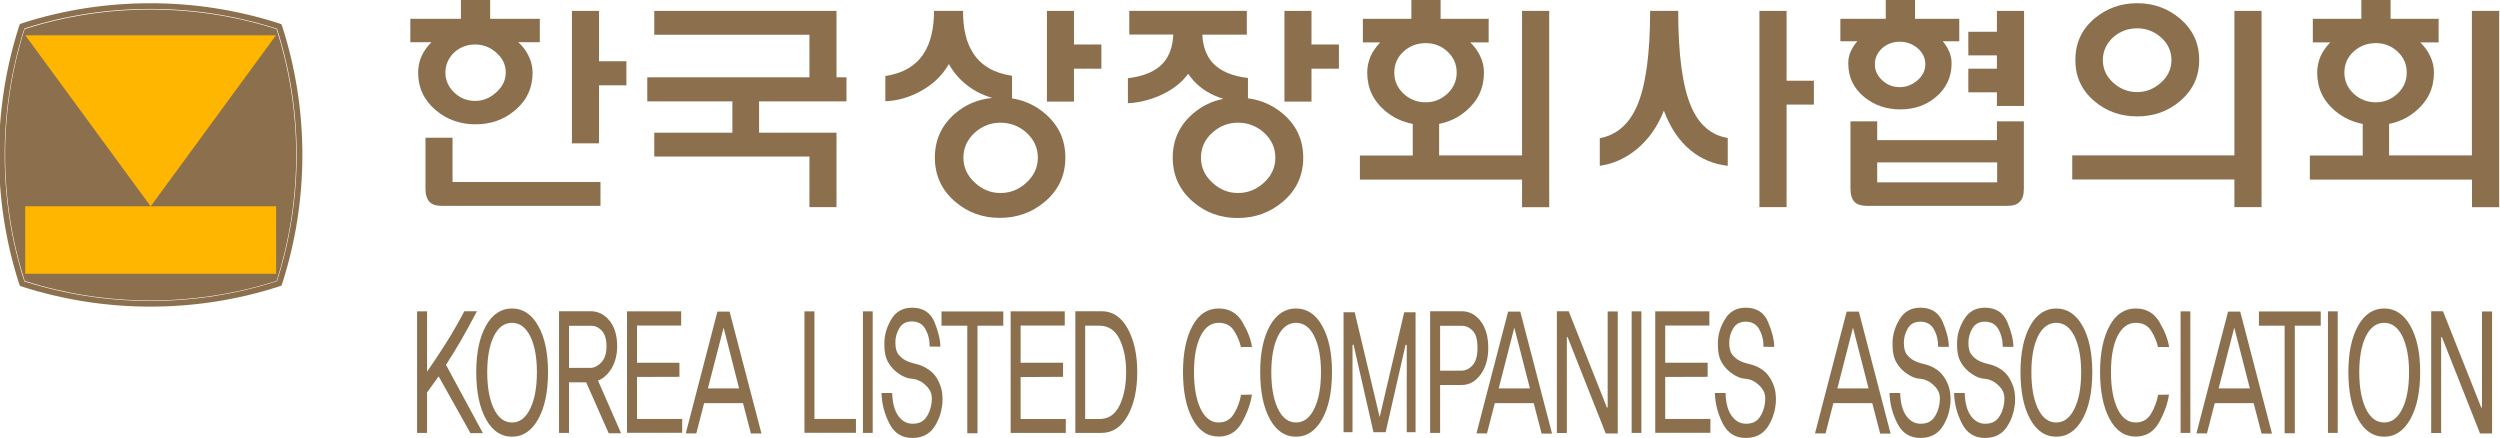 <svg width="137" height="24" viewBox="0 0 137 24" fill="none" xmlns="http://www.w3.org/2000/svg">
<g clip-path="url(#clip0_473_3986)">
<path d="M8.238 16.647C5.869 16.647 3.537 16.283 1.3 15.573L1.212 15.541L1.181 15.453C0.464 13.21 0.1 10.866 0.1 8.49C0.1 6.115 0.464 3.777 1.181 1.527L1.212 1.439L1.3 1.408C3.537 0.691 5.875 0.333 8.238 0.333C10.613 0.333 12.964 0.698 15.213 1.42L15.302 1.452L15.333 1.54C16.049 3.783 16.414 6.121 16.414 8.49C16.414 10.859 16.049 13.197 15.333 15.441L15.302 15.529L15.213 15.56C12.964 16.283 10.62 16.647 8.238 16.647Z" stroke="#8C704E" stroke-width="0.312" stroke-miterlimit="10"/>
<path d="M15.156 1.596C12.976 0.899 10.65 0.522 8.237 0.522C5.837 0.522 3.524 0.899 1.35 1.59C0.658 3.758 0.281 6.083 0.281 8.49C0.281 10.897 0.658 13.216 1.356 15.397C3.53 16.088 5.843 16.465 8.244 16.465C10.657 16.465 12.982 16.088 15.163 15.39C15.854 13.216 16.231 10.897 16.231 8.496C16.231 6.096 15.848 3.771 15.156 1.596Z" fill="#8C704E"/>
<path d="M15.131 11.306H1.381V15.001H15.131V11.306Z" fill="#FFB600"/>
<path d="M8.257 11.306L15.12 1.936H8.257H1.389L8.257 11.306Z" fill="#FFB600"/>
<path d="M32.825 0.597H31.342V7.855H32.825V4.676H34.327V3.356H32.825V0.597Z" fill="#8C704E"/>
<path d="M22.914 3.978C22.914 4.808 23.234 5.493 23.881 6.039C24.491 6.555 25.214 6.812 26.056 6.812C26.904 6.812 27.627 6.555 28.23 6.039C28.865 5.505 29.186 4.82 29.186 3.978C29.186 3.658 29.11 3.35 28.959 3.048C28.821 2.765 28.639 2.52 28.4 2.313H29.581V1.031H26.86V0H25.258V1.031H22.486V2.313H23.643C23.404 2.551 23.228 2.803 23.108 3.06C22.977 3.35 22.914 3.658 22.914 3.978ZM24.893 2.872C25.214 2.583 25.597 2.438 26.037 2.438C26.471 2.438 26.848 2.583 27.181 2.872C27.539 3.18 27.715 3.544 27.715 3.978C27.715 4.393 27.539 4.757 27.181 5.071C26.841 5.379 26.458 5.53 26.037 5.53C25.597 5.53 25.214 5.379 24.893 5.071C24.573 4.764 24.409 4.405 24.409 3.978C24.409 3.544 24.573 3.18 24.893 2.872Z" fill="#8C704E"/>
<path d="M24.806 7.547H23.316V10.332C23.316 10.671 23.392 10.916 23.543 11.067C23.681 11.211 23.895 11.28 24.19 11.28H32.906V9.973H24.799V7.547H24.806Z" fill="#8C704E"/>
<path d="M45.84 0.597H35.854V1.904H44.357V4.236H35.471V5.555H40.134V7.271H35.854V8.578H44.357V11.35H45.84V7.271H41.598V5.555H46.387V4.236H45.84V0.597Z" fill="#8C704E"/>
<path d="M58.854 0.597H57.371V5.568H58.854V3.764H60.356V2.438H58.854V0.597Z" fill="#8C704E"/>
<path d="M55.46 5.392V4.154C54.486 4.009 53.776 3.601 53.336 2.922C52.952 2.344 52.77 1.571 52.776 0.597H51.187C51.18 1.577 50.992 2.357 50.627 2.922C50.194 3.601 49.49 4.016 48.516 4.167V5.549C49.15 5.524 49.773 5.354 50.37 5.04C51.08 4.669 51.626 4.16 51.997 3.513C52.368 4.167 52.883 4.669 53.537 5.028C53.807 5.172 54.084 5.279 54.373 5.367C53.6 5.442 52.921 5.719 52.337 6.222C51.601 6.856 51.23 7.661 51.23 8.635C51.23 9.609 51.601 10.413 52.337 11.048C53.022 11.639 53.839 11.94 54.787 11.94C55.736 11.94 56.56 11.645 57.264 11.048C58.011 10.413 58.382 9.609 58.382 8.635C58.382 7.661 58.011 6.856 57.264 6.222C56.748 5.775 56.139 5.499 55.46 5.392ZM56.239 10.017C55.831 10.388 55.359 10.577 54.825 10.577C54.297 10.577 53.832 10.388 53.43 10.017C53.009 9.634 52.795 9.175 52.795 8.641C52.795 8.101 53.009 7.636 53.43 7.258C53.839 6.9 54.303 6.724 54.825 6.724C55.359 6.724 55.831 6.9 56.239 7.258C56.66 7.642 56.874 8.101 56.874 8.641C56.874 9.175 56.66 9.634 56.239 10.017Z" fill="#8C704E"/>
<path d="M71.87 0.597H70.387V5.568H71.87V3.764H73.372V2.438H71.87V0.597Z" fill="#8C704E"/>
<path d="M68.388 5.386V4.273C67.508 4.173 66.861 3.89 66.447 3.438C66.107 3.054 65.919 2.545 65.887 1.898H68.326V0.597H61.884V1.892H64.297C64.266 2.551 64.084 3.067 63.751 3.444C63.342 3.903 62.695 4.179 61.809 4.286V5.656C62.387 5.631 62.959 5.493 63.537 5.247C64.234 4.94 64.756 4.537 65.114 4.041C65.454 4.556 65.931 4.958 66.553 5.235C66.71 5.304 66.874 5.367 67.043 5.417C66.421 5.537 65.862 5.807 65.372 6.228C64.637 6.863 64.266 7.667 64.266 8.641C64.266 9.615 64.637 10.419 65.372 11.054C66.057 11.645 66.874 11.947 67.823 11.947C68.772 11.947 69.595 11.651 70.299 11.054C71.047 10.419 71.417 9.615 71.417 8.641C71.417 7.667 71.047 6.863 70.299 6.228C69.74 5.757 69.099 5.48 68.388 5.386ZM69.256 10.017C68.847 10.388 68.376 10.577 67.842 10.577C67.314 10.577 66.849 10.388 66.447 10.017C66.025 9.634 65.812 9.175 65.812 8.641C65.812 8.101 66.025 7.636 66.447 7.258C66.855 6.9 67.32 6.724 67.842 6.724C68.376 6.724 68.847 6.9 69.256 7.258C69.677 7.642 69.89 8.101 69.89 8.641C69.89 9.175 69.677 9.634 69.256 10.017Z" fill="#8C704E"/>
<path d="M83.401 8.515H78.864V6.787C79.417 6.68 79.907 6.448 80.341 6.077C80.994 5.524 81.321 4.826 81.321 3.978C81.321 3.658 81.252 3.35 81.108 3.06C80.982 2.79 80.8 2.545 80.573 2.325H81.095H81.579V1.031H78.946V0H77.343V1.031H74.685V2.325H75.408H75.634C75.408 2.564 75.232 2.815 75.112 3.073C74.987 3.368 74.924 3.67 74.924 3.978C74.924 4.826 75.251 5.524 75.904 6.077C76.35 6.448 76.853 6.68 77.419 6.793V8.522H74.522V9.841H83.408V11.356H84.897V0.597H83.408V8.515H83.401ZM76.407 3.978C76.407 3.519 76.576 3.136 76.916 2.822C77.255 2.514 77.664 2.363 78.135 2.363C78.594 2.363 78.983 2.514 79.317 2.822C79.656 3.136 79.826 3.519 79.826 3.978C79.826 4.424 79.656 4.814 79.317 5.134C78.977 5.449 78.581 5.606 78.135 5.606C77.657 5.606 77.255 5.449 76.916 5.134C76.576 4.814 76.407 4.43 76.407 3.978Z" fill="#8C704E"/>
<path d="M97.905 0.597H96.416V11.35H97.905V5.731H99.401V4.424H97.905V0.597Z" fill="#8C704E"/>
<path d="M92.677 5.844C92.199 4.732 91.966 2.985 91.966 0.597H90.427C90.427 2.985 90.182 4.738 89.692 5.844C89.252 6.825 88.579 7.403 87.668 7.573V9.087C88.372 8.987 89.019 8.704 89.616 8.239C90.301 7.698 90.823 6.969 91.181 6.064C91.527 6.995 92.017 7.724 92.645 8.239C93.223 8.71 93.902 8.999 94.681 9.087V7.56C93.77 7.409 93.104 6.837 92.677 5.844Z" fill="#8C704E"/>
<path d="M109.43 1.741H107.865V3.035H109.43V3.764H107.865V5.059H109.43V5.807H110.919V0.597H109.43V1.741Z" fill="#8C704E"/>
<path d="M109.444 7.679H102.871V6.649H101.406V10.331C101.406 10.671 101.482 10.916 101.632 11.067C101.777 11.211 101.997 11.28 102.292 11.28H110.022C110.317 11.28 110.537 11.211 110.669 11.067C110.833 10.922 110.908 10.677 110.908 10.331V6.649H109.431V7.679H109.444ZM109.444 9.992H102.871V8.899H109.444V9.992Z" fill="#8C704E"/>
<path d="M101.285 3.469C101.285 4.223 101.574 4.839 102.165 5.323C102.718 5.769 103.372 5.995 104.138 5.995C104.899 5.995 105.552 5.769 106.08 5.323C106.658 4.839 106.947 4.223 106.947 3.469C106.947 3.243 106.903 3.023 106.809 2.809C106.721 2.614 106.608 2.432 106.464 2.262H107.368V1.031H104.943V0H103.34V1.031H100.852V2.262H101.782C101.631 2.432 101.511 2.614 101.423 2.809C101.323 3.023 101.285 3.243 101.285 3.469ZM103.152 2.633C103.416 2.407 103.73 2.288 104.107 2.288C104.471 2.288 104.792 2.401 105.075 2.633C105.364 2.878 105.508 3.174 105.508 3.526C105.508 3.859 105.364 4.148 105.075 4.405C104.786 4.65 104.465 4.776 104.107 4.776C103.736 4.776 103.416 4.65 103.152 4.405C102.881 4.16 102.743 3.865 102.743 3.526C102.743 3.174 102.881 2.878 103.152 2.633Z" fill="#8C704E"/>
<path d="M117.122 6.379C118.021 6.379 118.8 6.102 119.46 5.543C120.164 4.952 120.516 4.198 120.516 3.293C120.516 2.369 120.164 1.609 119.46 1.018C118.8 0.459 118.021 0.176 117.122 0.176C116.217 0.176 115.432 0.459 114.772 1.018C114.074 1.609 113.729 2.369 113.729 3.293C113.729 4.198 114.074 4.952 114.772 5.543C115.432 6.102 116.211 6.379 117.122 6.379ZM115.809 2.036C116.179 1.716 116.619 1.552 117.116 1.552C117.606 1.552 118.04 1.716 118.41 2.036C118.8 2.382 118.995 2.803 118.995 3.293C118.995 3.777 118.8 4.192 118.41 4.537C118.027 4.877 117.6 5.046 117.116 5.046C116.626 5.046 116.186 4.877 115.809 4.537C115.425 4.192 115.237 3.777 115.237 3.293C115.237 2.803 115.432 2.382 115.809 2.036Z" fill="#8C704E"/>
<path d="M122.445 8.515H116.405H113.559V9.835H122.445V11.35H123.934V0.597H122.445V8.515Z" fill="#8C704E"/>
<path d="M135.46 0.597V8.515H130.923V6.787C131.476 6.68 131.966 6.448 132.399 6.077C133.053 5.524 133.38 4.826 133.38 3.978C133.38 3.658 133.311 3.35 133.166 3.06C133.04 2.79 132.858 2.545 132.632 2.325H133.154H133.637V1.031H131.004V0H129.402V1.031H126.743V2.325H127.466H127.692C127.466 2.564 127.29 2.815 127.171 3.073C127.045 3.368 126.982 3.67 126.982 3.978C126.982 4.826 127.309 5.524 127.963 6.077C128.409 6.448 128.912 6.68 129.477 6.793V8.522H126.58V9.841H135.466V11.356H136.956V0.597H135.46ZM128.472 3.978C128.472 3.519 128.641 3.136 128.981 2.822C129.32 2.514 129.729 2.363 130.2 2.363C130.659 2.363 131.048 2.514 131.381 2.822C131.721 3.136 131.89 3.519 131.89 3.978C131.89 4.424 131.721 4.814 131.381 5.134C131.042 5.449 130.646 5.606 130.2 5.606C129.722 5.606 129.32 5.449 128.981 5.134C128.641 4.814 128.472 4.43 128.472 3.978Z" fill="#8C704E"/>
<path d="M25.784 23.742L24.037 20.625C23.886 20.833 23.76 21.015 23.647 21.166C23.541 21.323 23.459 21.43 23.402 21.499V23.724H22.855V17.062H23.402V20.368C23.685 19.972 24.012 19.469 24.401 18.866C24.785 18.262 25.13 17.653 25.445 17.056H26.136C25.834 17.634 25.539 18.168 25.256 18.665C24.967 19.161 24.697 19.601 24.439 19.991L26.463 23.736H25.784V23.742Z" fill="#8C704E"/>
<path d="M29.497 17.86C29.856 18.495 30.032 19.343 30.032 20.386C30.032 21.461 29.856 22.316 29.497 22.963C29.139 23.604 28.662 23.931 28.058 23.931C27.455 23.931 26.977 23.61 26.625 22.963C26.274 22.322 26.098 21.461 26.098 20.386C26.098 19.337 26.274 18.495 26.625 17.86C26.977 17.225 27.455 16.905 28.058 16.905C28.662 16.905 29.139 17.225 29.497 17.86ZM29.058 22.391C29.303 21.888 29.422 21.216 29.422 20.393C29.422 19.582 29.303 18.928 29.058 18.432C28.812 17.936 28.479 17.691 28.058 17.691C27.631 17.691 27.298 17.942 27.059 18.432C26.82 18.928 26.701 19.582 26.701 20.393C26.701 21.222 26.82 21.888 27.059 22.391C27.298 22.894 27.631 23.152 28.058 23.152C28.479 23.152 28.812 22.9 29.058 22.391Z" fill="#8C704E"/>
<path d="M33.356 23.742L32.124 20.952H31.181V23.724H30.635V17.056H32.369C32.784 17.056 33.123 17.232 33.406 17.577C33.683 17.923 33.821 18.394 33.821 18.973C33.821 19.431 33.72 19.827 33.526 20.166C33.331 20.5 33.079 20.732 32.772 20.858L34.035 23.742H33.356ZM32.96 19.852C33.142 19.651 33.236 19.362 33.236 18.979C33.236 18.589 33.148 18.306 32.979 18.124C32.809 17.942 32.621 17.854 32.407 17.854H31.181V20.16H32.363C32.577 20.154 32.772 20.053 32.96 19.852Z" fill="#8C704E"/>
<path d="M34.361 23.723V17.062H37.328V17.841H34.908V19.877H37.233V20.65L34.908 20.657V22.957H37.384V23.717H34.361V23.723Z" fill="#8C704E"/>
<path d="M41.15 23.755L40.716 22.09H38.586L38.158 23.749H37.58L39.315 17.075H39.981L41.728 23.755H41.15ZM39.654 17.954L38.793 21.285H40.502L39.654 17.954Z" fill="#8C704E"/>
<path d="M44.084 23.723V17.062H44.631V22.957H46.906V23.717H44.084V23.723Z" fill="#8C704E"/>
<path d="M47.289 23.723V17.062H47.823V23.723H47.289Z" fill="#8C704E"/>
<path d="M51.486 21.015C51.625 21.335 51.675 21.7 51.644 22.096C51.593 22.611 51.436 23.057 51.172 23.434C50.902 23.811 50.513 24 49.997 24C49.425 24 49.004 23.736 48.734 23.202C48.464 22.668 48.319 22.115 48.307 21.537H48.891C48.91 22.083 49.017 22.498 49.224 22.787C49.431 23.076 49.696 23.221 50.016 23.221C50.343 23.221 50.582 23.108 50.745 22.888C50.908 22.668 51.009 22.391 51.053 22.064C51.084 21.807 51.059 21.593 50.977 21.436C50.896 21.273 50.764 21.128 50.594 20.996C50.399 20.852 50.198 20.77 49.978 20.757C49.758 20.745 49.538 20.663 49.312 20.518C49.029 20.336 48.816 20.116 48.671 19.852C48.52 19.595 48.451 19.23 48.464 18.771C48.47 18.325 48.602 17.898 48.853 17.483C49.105 17.068 49.482 16.861 49.985 16.861C50.582 16.861 50.99 17.125 51.21 17.646C51.417 18.162 51.531 18.614 51.531 18.998L50.946 18.991C50.946 18.621 50.864 18.3 50.707 18.024C50.55 17.753 50.305 17.615 49.972 17.615C49.658 17.615 49.431 17.735 49.287 17.98C49.142 18.218 49.067 18.482 49.067 18.765C49.067 19.067 49.124 19.287 49.237 19.425C49.35 19.563 49.469 19.664 49.595 19.733C49.752 19.821 49.959 19.89 50.205 19.947C50.45 20.003 50.695 20.11 50.927 20.28C51.166 20.449 51.355 20.694 51.486 21.015Z" fill="#8C704E"/>
<path d="M53.567 17.848V23.742H53.008V17.848H51.594V17.068H54.981V17.848H53.567Z" fill="#8C704E"/>
<path d="M55.383 23.723V17.062H58.349V17.841H55.93V19.877H58.255V20.65L55.93 20.663V22.963H58.406V23.723H55.383V23.723Z" fill="#8C704E"/>
<path d="M61.793 17.998C62.145 18.633 62.321 19.425 62.321 20.38C62.321 21.36 62.145 22.165 61.793 22.787C61.441 23.409 60.964 23.724 60.354 23.724H58.928V17.056H60.354C60.958 17.049 61.441 17.364 61.793 17.998ZM61.353 22.215C61.592 21.719 61.712 21.103 61.712 20.387C61.712 19.683 61.592 19.086 61.353 18.589C61.115 18.099 60.744 17.848 60.241 17.848H59.468V22.963H60.241C60.744 22.963 61.115 22.712 61.353 22.215Z" fill="#8C704E"/>
<path d="M68.002 19.017C67.933 18.709 67.807 18.413 67.625 18.124C67.442 17.835 67.166 17.691 66.783 17.691C66.362 17.691 66.028 17.936 65.79 18.419C65.551 18.903 65.431 19.563 65.431 20.38C65.431 21.222 65.551 21.895 65.79 22.397C66.028 22.9 66.362 23.152 66.783 23.152C67.153 23.152 67.43 22.988 67.625 22.668C67.82 22.347 67.945 22.002 68.008 21.637L68.605 21.625C68.53 22.127 68.347 22.636 68.058 23.152C67.769 23.667 67.342 23.924 66.783 23.924C66.173 23.924 65.695 23.604 65.35 22.957C65.004 22.316 64.828 21.455 64.828 20.38C64.828 19.331 65.004 18.489 65.35 17.854C65.695 17.219 66.173 16.905 66.783 16.905C67.354 16.905 67.788 17.15 68.077 17.64C68.366 18.13 68.549 18.589 68.611 19.017H68.002V19.017Z" fill="#8C704E"/>
<path d="M72.458 17.86C72.817 18.495 72.993 19.343 72.993 20.386C72.993 21.461 72.817 22.316 72.458 22.963C72.1 23.604 71.623 23.931 71.019 23.931C70.416 23.931 69.938 23.61 69.587 22.963C69.235 22.322 69.059 21.461 69.059 20.386C69.059 19.337 69.235 18.495 69.587 17.86C69.938 17.225 70.416 16.905 71.019 16.905C71.623 16.905 72.106 17.225 72.458 17.86ZM72.025 22.391C72.27 21.888 72.389 21.216 72.389 20.393C72.389 19.582 72.27 18.928 72.025 18.432C71.78 17.936 71.447 17.691 71.026 17.691C70.598 17.691 70.265 17.942 70.026 18.432C69.788 18.928 69.668 19.582 69.668 20.393C69.668 21.222 69.788 21.888 70.026 22.391C70.265 22.894 70.598 23.152 71.026 23.152C71.447 23.152 71.78 22.9 72.025 22.391Z" fill="#8C704E"/>
<path d="M77.09 23.686V18.91L77.027 18.891L75.933 23.686H75.267L74.174 18.884L74.117 18.91V23.686H73.627V17.112H74.237L75.606 22.856L76.951 17.112H77.573V23.686H77.09V23.686Z" fill="#8C704E"/>
<path d="M81.136 17.596C81.413 17.954 81.557 18.445 81.557 19.054C81.557 19.651 81.419 20.141 81.136 20.525C80.853 20.908 80.508 21.097 80.106 21.097H78.918V23.724H78.371V17.056H80.106C80.514 17.056 80.86 17.238 81.136 17.596ZM80.703 20.009C80.879 19.815 80.966 19.494 80.966 19.054C80.966 18.614 80.879 18.306 80.703 18.124C80.527 17.942 80.326 17.854 80.106 17.854H78.918V20.311H80.106C80.326 20.305 80.527 20.21 80.703 20.009Z" fill="#8C704E"/>
<path d="M84.48 23.755L84.046 22.09H81.916L81.488 23.749H80.91L82.645 17.075H83.311L85.052 23.761H84.48V23.755ZM82.984 17.954L82.129 21.285H83.839L82.984 17.954Z" fill="#8C704E"/>
<path d="M87.994 23.755L85.901 18.463L85.863 18.482V23.73H85.316V17.056H85.964L88.063 22.341L88.1 22.322V17.068H88.653V23.755H87.994Z" fill="#8C704E"/>
<path d="M89.414 23.723V17.062H89.948V23.723H89.414Z" fill="#8C704E"/>
<path d="M90.707 23.723V17.062H93.673V17.841H91.254V19.877H93.579V20.65L91.254 20.657V22.957H93.73V23.717H90.707V23.723Z" fill="#8C704E"/>
<path d="M97.156 21.015C97.295 21.335 97.345 21.7 97.314 22.096C97.263 22.611 97.106 23.057 96.842 23.434C96.572 23.811 96.182 24 95.667 24C95.095 24 94.674 23.736 94.404 23.202C94.134 22.668 93.989 22.115 93.977 21.537H94.561C94.574 22.083 94.687 22.498 94.894 22.787C95.102 23.076 95.365 23.221 95.686 23.221C96.013 23.221 96.251 23.108 96.415 22.888C96.578 22.668 96.679 22.391 96.723 22.064C96.754 21.807 96.729 21.593 96.647 21.436C96.566 21.273 96.434 21.128 96.264 20.996C96.076 20.852 95.868 20.77 95.648 20.757C95.428 20.745 95.208 20.663 94.988 20.518C94.706 20.336 94.492 20.116 94.347 19.852C94.197 19.595 94.127 19.23 94.14 18.771C94.146 18.325 94.278 17.898 94.536 17.483C94.787 17.068 95.164 16.861 95.667 16.861C96.264 16.861 96.673 17.125 96.892 17.646C97.112 18.168 97.226 18.627 97.226 19.01L96.641 19.004C96.641 18.633 96.559 18.313 96.402 18.036C96.245 17.766 96 17.628 95.667 17.628C95.353 17.628 95.127 17.747 94.982 17.992C94.838 18.231 94.762 18.495 94.762 18.778C94.762 19.079 94.819 19.299 94.932 19.438C95.045 19.576 95.164 19.676 95.29 19.745C95.447 19.834 95.654 19.903 95.9 19.959C96.145 20.016 96.383 20.122 96.622 20.292C96.83 20.449 97.018 20.694 97.156 21.015Z" fill="#8C704E"/>
<path d="M103.032 23.755L102.599 22.09H100.468L100.041 23.749H99.463L101.197 17.075H101.864L103.604 23.761H103.032V23.755ZM101.543 17.954L100.688 21.285H102.398L101.543 17.954Z" fill="#8C704E"/>
<path d="M106.727 21.015C106.865 21.335 106.915 21.7 106.884 22.096C106.834 22.611 106.676 23.057 106.413 23.434C106.142 23.811 105.753 24 105.237 24C104.665 24 104.244 23.736 103.974 23.202C103.704 22.668 103.559 22.115 103.547 21.537H104.131C104.144 22.083 104.257 22.498 104.464 22.787C104.672 23.076 104.936 23.221 105.256 23.221C105.583 23.221 105.822 23.108 105.985 22.888C106.149 22.668 106.249 22.391 106.293 22.064C106.325 21.807 106.299 21.593 106.218 21.436C106.136 21.273 106.004 21.128 105.834 20.996C105.646 20.852 105.438 20.77 105.219 20.757C104.999 20.745 104.779 20.663 104.559 20.518C104.276 20.336 104.062 20.116 103.918 19.852C103.767 19.595 103.698 19.23 103.71 18.771C103.717 18.325 103.849 17.898 104.106 17.483C104.358 17.068 104.735 16.861 105.237 16.861C105.834 16.861 106.243 17.125 106.463 17.646C106.683 18.168 106.796 18.627 106.796 19.01L106.211 19.004C106.211 18.633 106.13 18.313 105.973 18.036C105.816 17.766 105.57 17.628 105.237 17.628C104.923 17.628 104.697 17.747 104.552 17.992C104.408 18.231 104.332 18.495 104.332 18.778C104.332 19.079 104.389 19.299 104.502 19.438C104.615 19.576 104.735 19.676 104.86 19.745C105.017 19.834 105.225 19.903 105.47 19.959C105.715 20.016 105.954 20.122 106.193 20.292C106.4 20.449 106.589 20.694 106.727 21.015Z" fill="#8C704E"/>
<path d="M110.264 21.015C110.402 21.335 110.452 21.7 110.421 22.096C110.371 22.611 110.214 23.057 109.95 23.434C109.679 23.811 109.29 24 108.774 24C108.203 24 107.782 23.736 107.511 23.202C107.241 22.668 107.097 22.115 107.084 21.537H107.668C107.681 22.083 107.794 22.498 108.002 22.787C108.209 23.076 108.473 23.221 108.793 23.221C109.12 23.221 109.359 23.108 109.522 22.888C109.686 22.668 109.786 22.391 109.83 22.064C109.862 21.807 109.837 21.593 109.755 21.436C109.673 21.273 109.541 21.128 109.371 20.996C109.183 20.852 108.976 20.77 108.756 20.757C108.536 20.745 108.316 20.663 108.096 20.518C107.813 20.336 107.599 20.116 107.455 19.852C107.304 19.595 107.235 19.23 107.247 18.771C107.254 18.325 107.386 17.898 107.643 17.483C107.895 17.068 108.272 16.861 108.774 16.861C109.371 16.861 109.78 17.125 110 17.646C110.22 18.168 110.333 18.627 110.333 19.01L109.749 19.004C109.749 18.633 109.667 18.313 109.51 18.036C109.353 17.766 109.108 17.628 108.774 17.628C108.46 17.628 108.234 17.747 108.089 17.992C107.945 18.231 107.87 18.495 107.87 18.778C107.87 19.079 107.926 19.299 108.039 19.438C108.152 19.576 108.272 19.676 108.397 19.745C108.555 19.834 108.762 19.903 109.007 19.959C109.252 20.016 109.491 20.122 109.73 20.292C109.943 20.449 110.126 20.694 110.264 21.015Z" fill="#8C704E"/>
<path d="M114.123 17.86C114.481 18.495 114.657 19.343 114.657 20.386C114.657 21.461 114.481 22.316 114.123 22.963C113.764 23.604 113.287 23.931 112.683 23.931C112.08 23.931 111.602 23.61 111.251 22.963C110.899 22.322 110.723 21.461 110.723 20.386C110.723 19.337 110.899 18.495 111.251 17.86C111.602 17.225 112.08 16.905 112.683 16.905C113.287 16.905 113.764 17.225 114.123 17.86ZM113.683 22.391C113.928 21.888 114.047 21.216 114.047 20.393C114.047 19.582 113.921 18.928 113.683 18.432C113.437 17.936 113.104 17.691 112.683 17.691C112.256 17.691 111.923 17.942 111.678 18.432C111.439 18.928 111.32 19.582 111.32 20.393C111.32 21.222 111.439 21.888 111.678 22.391C111.917 22.894 112.25 23.152 112.683 23.152C113.104 23.152 113.437 22.9 113.683 22.391Z" fill="#8C704E"/>
<path d="M118.258 19.017C118.188 18.709 118.063 18.413 117.881 18.124C117.698 17.835 117.422 17.691 117.038 17.691C116.611 17.691 116.284 17.936 116.039 18.419C115.8 18.903 115.681 19.563 115.681 20.38C115.681 21.222 115.8 21.895 116.039 22.397C116.278 22.9 116.611 23.152 117.038 23.152C117.409 23.152 117.686 22.988 117.881 22.668C118.069 22.347 118.201 22.002 118.264 21.637L118.861 21.625C118.785 22.127 118.603 22.636 118.314 23.152C118.025 23.667 117.598 23.924 117.038 23.924C116.429 23.924 115.951 23.604 115.606 22.957C115.26 22.316 115.084 21.455 115.084 20.38C115.084 19.331 115.26 18.489 115.606 17.854C115.951 17.219 116.429 16.905 117.038 16.905C117.61 16.905 118.044 17.15 118.333 17.64C118.622 18.13 118.804 18.589 118.867 19.017H118.258V19.017Z" fill="#8C704E"/>
<path d="M119.496 23.723V17.062H120.03V23.723H119.496Z" fill="#8C704E"/>
<path d="M123.933 23.755L123.499 22.09H121.369L120.941 23.749H120.363L122.098 17.075H122.764L124.505 23.761H123.933V23.755ZM122.437 17.954L121.582 21.285H123.292L122.437 17.954Z" fill="#8C704E"/>
<path d="M125.756 17.848V23.742H125.197V17.848H123.789V17.068H127.176V17.848H125.756Z" fill="#8C704E"/>
<path d="M127.572 23.723V17.062H128.106V23.723H127.572Z" fill="#8C704E"/>
<path d="M132.091 17.86C132.449 18.495 132.625 19.343 132.625 20.386C132.625 21.461 132.449 22.316 132.091 22.963C131.733 23.604 131.255 23.931 130.652 23.931C130.049 23.931 129.571 23.61 129.219 22.963C128.867 22.322 128.691 21.461 128.691 20.386C128.691 19.337 128.867 18.495 129.219 17.86C129.571 17.225 130.049 16.905 130.652 16.905C131.255 16.905 131.733 17.225 132.091 17.86ZM131.651 22.391C131.896 21.888 132.016 21.216 132.016 20.393C132.016 19.582 131.89 18.928 131.651 18.432C131.406 17.936 131.073 17.691 130.652 17.691C130.225 17.691 129.892 17.942 129.647 18.432C129.408 18.928 129.288 19.582 129.288 20.393C129.288 21.222 129.408 21.888 129.647 22.391C129.885 22.894 130.219 23.152 130.652 23.152C131.073 23.152 131.406 22.9 131.651 22.391Z" fill="#8C704E"/>
<path d="M135.906 23.755L133.813 18.463L133.775 18.482V23.73H133.229V17.056H133.876L135.975 22.341L136.012 22.322V17.068H136.566V23.755H135.906Z" fill="#8C704E"/>
</g>
<defs>
<clipPath id="clip0_473_3986">
<rect width="136.949" height="24" fill="white"/>
</clipPath>
</defs>
</svg>
